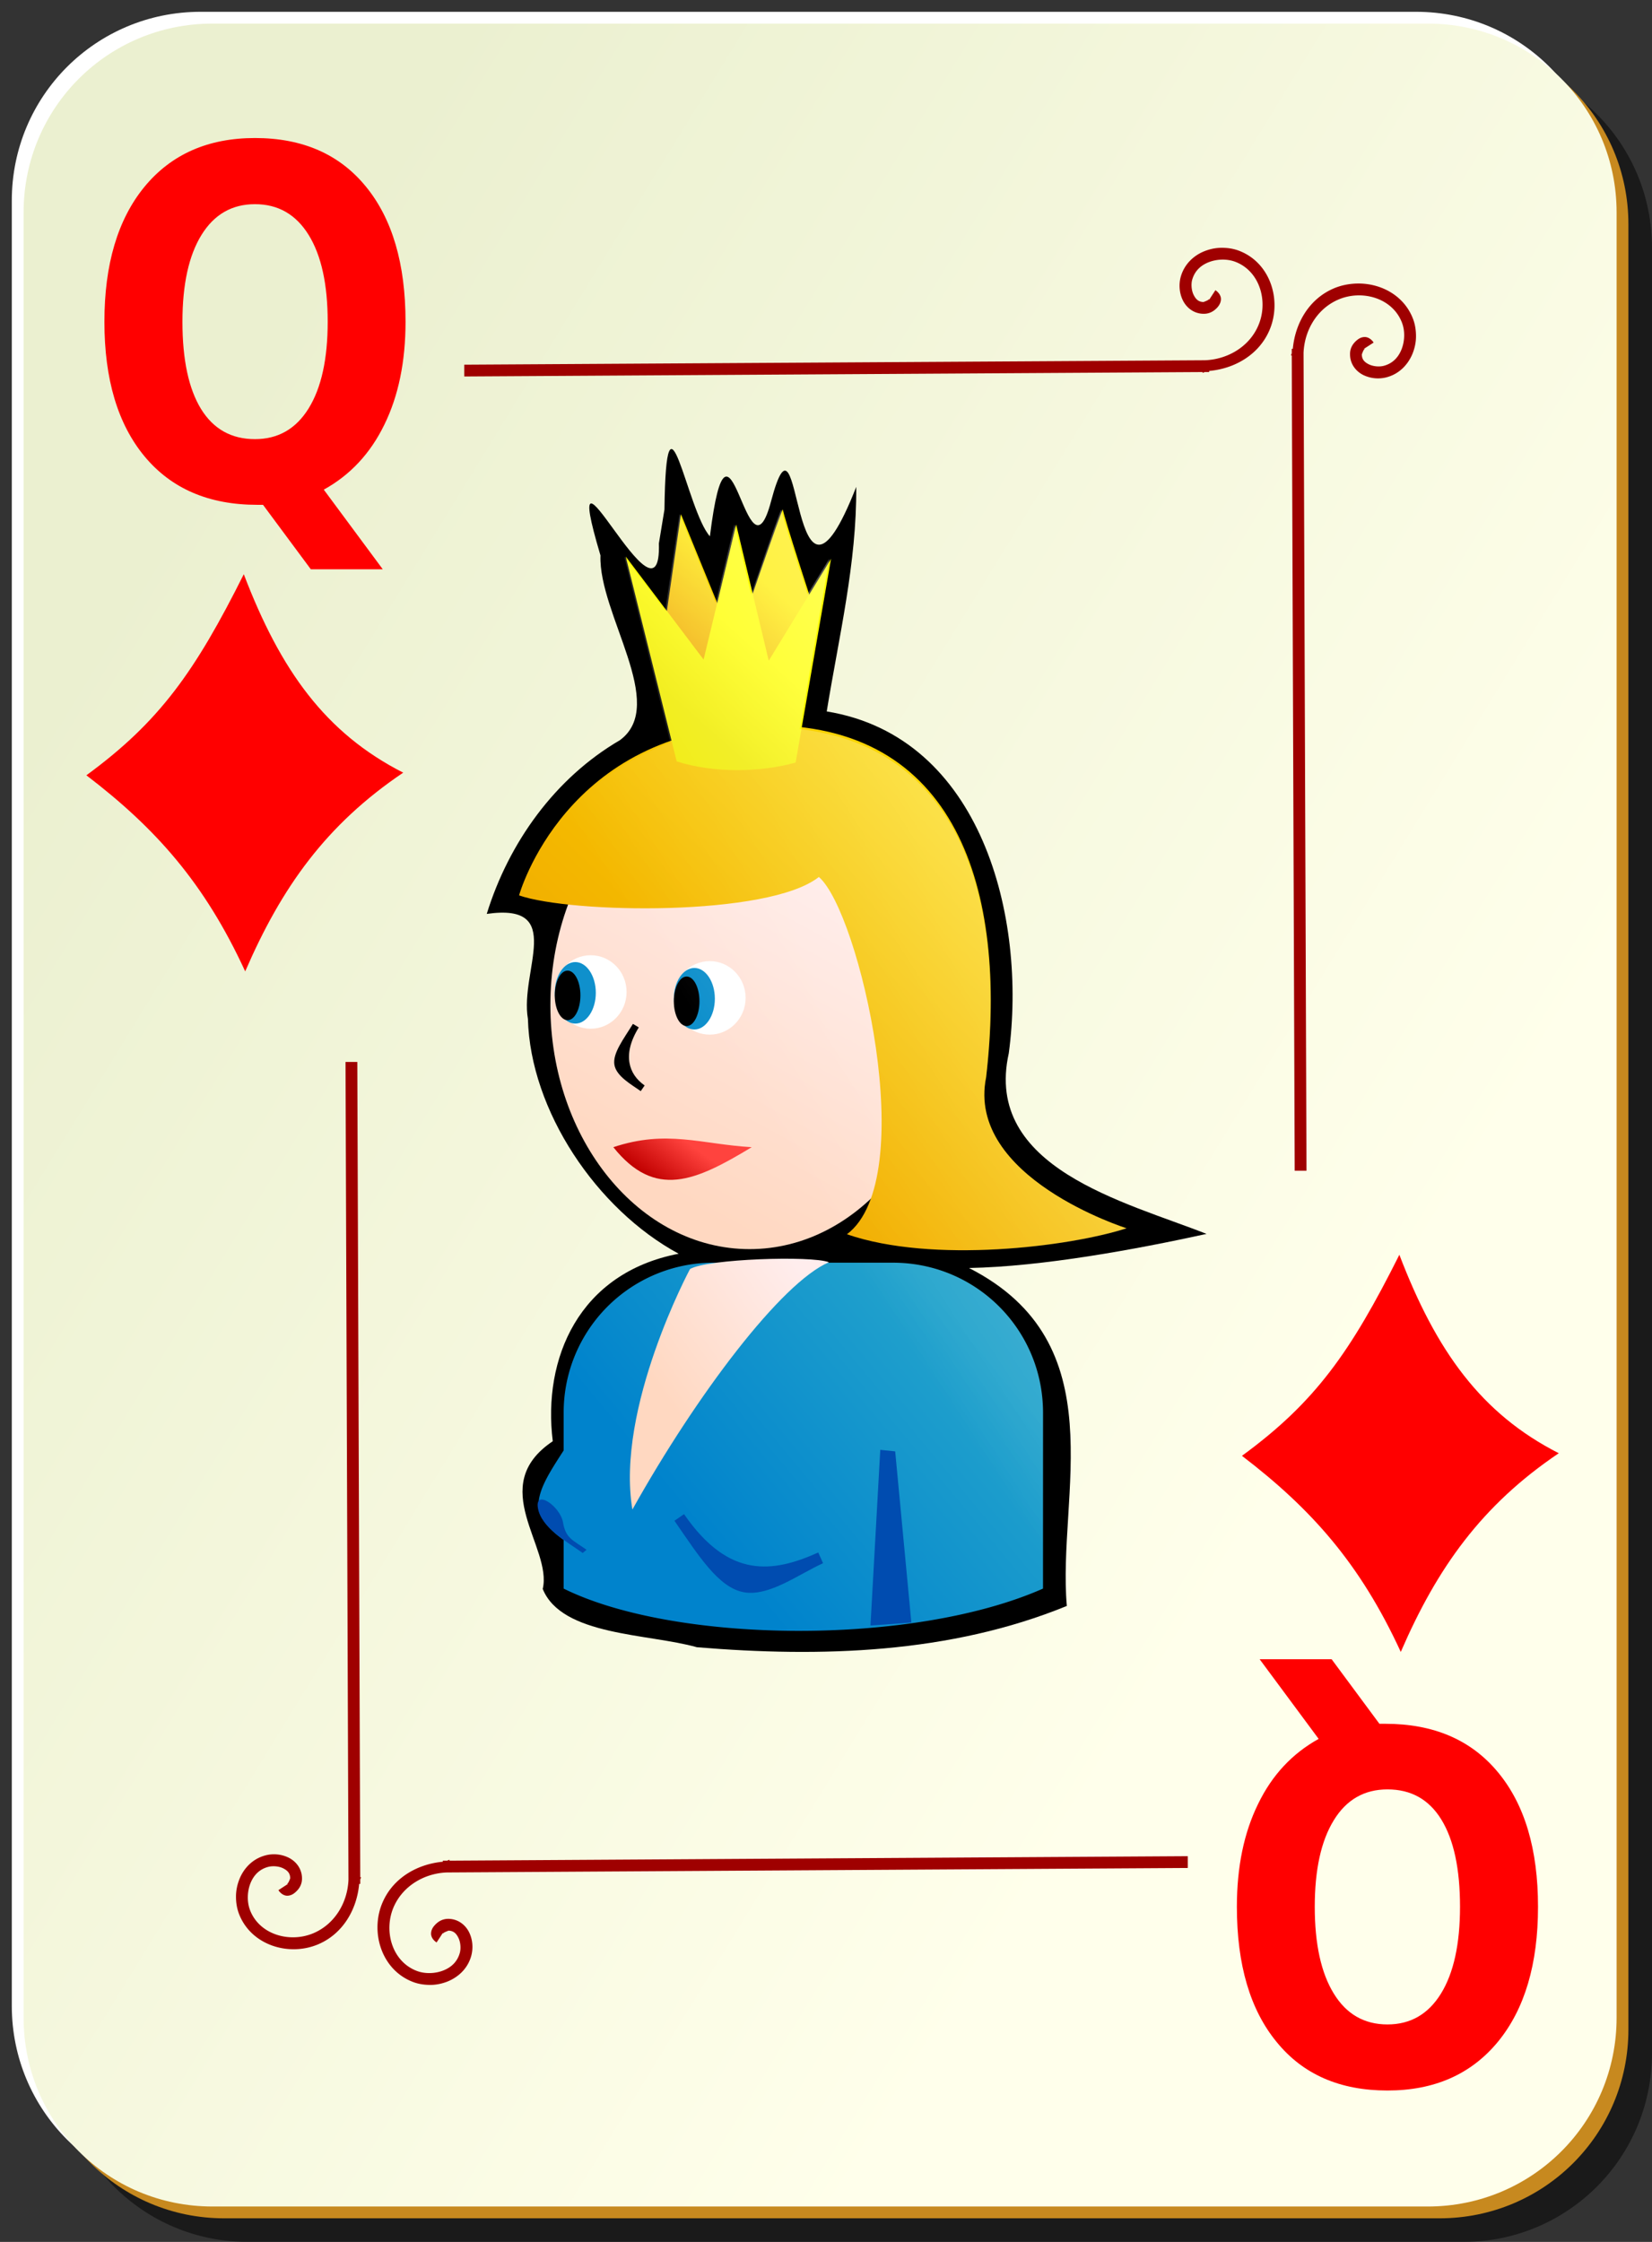 <svg xmlns="http://www.w3.org/2000/svg" xmlns:xlink="http://www.w3.org/1999/xlink" viewBox="0 0 140 190" version="1.0"><rect x="0" y="0" width="140" height="190" fill="#333333" stroke="none"/><defs><linearGradient id="g" y2="85.362" xlink:href="#b" gradientUnits="userSpaceOnUse" x2="698" y1="146.36" x1="632"/><linearGradient id="b"><stop offset="0" stop-color="#f0a700"/><stop offset="1" stop-color="#ffed00"/></linearGradient><linearGradient id="d" y2="256.18" xlink:href="#a" gradientUnits="userSpaceOnUse" x2="484.8" gradientTransform="matrix(.187 0 0 .145 12.089 108.53)" y1="437.5" x1="356.44"/><linearGradient id="e" y2="415.54" gradientUnits="userSpaceOnUse" x2="449.32" gradientTransform="translate(37.484 121.17) scale(.145)" y1="540.54" x1="298.99"><stop offset="0" stop-color="#0083cc"/><stop offset="1" stop-color="#24a4cc"/></linearGradient><linearGradient id="f" y2="143.66" xlink:href="#b" gradientUnits="userSpaceOnUse" x2="116.13" gradientTransform="scale(1.076 .93)" y1="182.17" x1="74.021"/><linearGradient id="a"><stop offset="0" stop-color="#ffd8c1"/><stop offset="1" stop-color="#ffeded"/></linearGradient><linearGradient id="h" y2="160.36" gradientUnits="userSpaceOnUse" x2="708" y1="210.36" x1="653"><stop offset="0" stop-color="#f0eb00"/><stop offset="1" stop-color="#ff0"/></linearGradient><linearGradient id="i" y2="322.14" gradientUnits="userSpaceOnUse" x2="312.09" gradientTransform="translate(34.882 120.52) scale(.145)" y1="346.33" x1="294.25"><stop offset="0" stop-color="#c10000"/><stop offset="1" stop-color="#ff433e"/></linearGradient><linearGradient id="j" y2="113.29" xlink:href="#a" gradientUnits="userSpaceOnUse" x2="65.8" gradientTransform="translate(24.438 65.208)" y1="122.48" x1="53.127"/><linearGradient id="k" y2="98.109" gradientUnits="userSpaceOnUse" x2="-101.91" gradientTransform="translate(181.44 56.211)" y1="46.291" x1="-21.764"><stop offset="0" stop-color="#fff"/><stop offset="1" stop-color="#fff" stop-opacity="0"/></linearGradient><linearGradient id="c" y2="128.7" gradientUnits="userSpaceOnUse" y1="63.1" gradientTransform="translate(0 -1)" x2="109" x1="2"><stop offset="0" stop-color="#ebf0d0"/><stop offset="1" stop-color="#ffffeb"/></linearGradient></defs><path d="M21 5h103c8.86 0 16 7.136 16 16v153c0 8.86-7.14 16-16 16H21c-8.864 0-16-7.14-16-16V21c0-8.864 7.136-16 16-16z" fill-opacity=".498"/><path d="M17 1h103c8.86 0 16 7.136 16 16v153c0 8.86-7.14 16-16 16H17c-8.864 0-16-7.14-16-16V17C1 8.136 8.136 1 17 1z" fill="#fff"/><path d="M19 3h103c8.86 0 16 7.136 16 16v153c0 8.86-7.14 16-16 16H19c-8.864 0-16-7.14-16-16V19c0-8.864 7.136-16 16-16z" fill="#c7891f"/><path d="M18 2h103c8.86 0 16 7.136 16 16v153c0 8.86-7.14 16-16 16H18c-8.864 0-16-7.14-16-16V18C2 9.136 9.136 2 18 2z" fill="url(#c)"/><path d="M103.53 21c-.5.002-.97.099-1.44.281-.93.364-1.73 1.112-2.03 2.188-.173.645-.12 1.381.19 2s.93 1.119 1.75 1.125c.48.003.85-.196 1.16-.532.15-.167.31-.415.31-.718s-.21-.583-.47-.75l-.53.812c.07.046 0-.005 0-.062 0-.058.02-.022-.03.031-.1.106-.46.219-.44.219-.42-.003-.65-.217-.84-.594s-.23-.905-.13-1.281c.21-.751.72-1.231 1.41-1.5.69-.27 1.55-.298 2.25-.031 2.11.807 2.82 3.429 1.93 5.437-.77 1.764-2.58 2.83-4.5 2.906l-62.776.375v1l62.566-.375v.063c.07 0 .14-.06.21-.063h.35v-.093c2.16-.195 4.19-1.362 5.09-3.407 1.1-2.492.15-5.748-2.56-6.781-.47-.18-.97-.252-1.47-.25zm11.41 3.031c-.67.023-1.35.163-1.97.438-2.05.903-3.21 2.93-3.41 5.093h-.09v.344c0 .078-.06.141-.06.219h.06l.25 69.094h1l-.25-69.313c.08-1.919 1.14-3.72 2.91-4.5 2-.887 4.62-.178 5.43 1.938.27.698.24 1.561-.03 2.25-.27.688-.75 1.202-1.5 1.406-.37.102-.9.064-1.28-.125s-.59-.421-.59-.844c0 .018.11-.34.21-.437.06-.049.09-.031.04-.032-.06 0-.11-.07-.07 0l.82-.531c-.17-.259-.45-.468-.75-.469-.31 0-.55.16-.72.313-.34.306-.54.681-.53 1.156 0 .819.5 1.44 1.12 1.75a2.86 2.86 0 002 .188c1.08-.293 1.82-1.102 2.19-2.031.18-.465.28-.941.28-1.438s-.07-.996-.25-1.469c-.77-2.029-2.8-3.068-4.81-3zM29.281 90l.25 69.31c-.076 1.92-1.142 3.72-2.906 4.5-2.008.89-4.63.18-5.437-1.93-.267-.7-.239-1.57.031-2.26.269-.68.749-1.2 1.5-1.4.376-.1.904-.07 1.281.12s.591.42.594.85c0-.02-.113.34-.219.43-.053.05-.089.04-.031.04.057 0 .108.07.062 0l-.812.53c.167.26.447.47.75.47s.551-.16.718-.32c.336-.3.535-.68.532-1.15-.006-.82-.506-1.44-1.125-1.75s-1.355-.37-2-.19c-1.076.29-1.824 1.1-2.188 2.03-.182.47-.279.94-.281 1.44s.07.99.25 1.47c1.033 2.7 4.289 3.66 6.781 2.56 2.045-.9 3.212-2.93 3.407-5.09h.093v-.35c.003-.08.063-.14.063-.22h-.063L30.281 90h-1zm71.379 67.31l-62.566.38v-.07c-.078 0-.141.06-.219.07h-.344v.09c-2.163.2-4.19 1.36-5.093 3.41-1.101 2.49-.144 5.75 2.562 6.78.472.18.971.25 1.469.25.497 0 .972-.1 1.437-.28.93-.37 1.739-1.11 2.032-2.19.175-.65.122-1.38-.188-2s-.932-1.12-1.75-1.13c-.476 0-.85.2-1.156.54-.153.16-.314.41-.313.72.001.3.21.58.469.74l.531-.81c-.07-.04 0 .01 0 .07 0 .05-.017.02.031-.04.097-.1.455-.21.438-.22.423.01.655.22.844.6s.227.9.125 1.28c-.205.75-.718 1.23-1.407 1.5-.688.27-1.552.3-2.25.03-2.115-.81-2.824-3.43-1.937-5.44.779-1.76 2.581-2.83 4.5-2.9l62.785-.38v-1z" fill-rule="evenodd" fill="#9f0000"/><path d="M22.289 42.783h-.499c-4.087 0-7.265-1.367-9.536-4.1-2.27-2.732-3.406-6.537-3.406-11.413 0-4.862 1.13-8.674 3.39-11.433 2.27-2.76 5.393-4.139 9.369-4.139 4.021 0 7.15 1.366 9.387 4.099 2.248 2.733 3.373 6.557 3.373 11.473 0 3.376-.599 6.283-1.795 8.721-1.185 2.438-2.896 4.273-5.133 5.506l5 6.751h-6.097l-4.053-5.465m-.682-25.479c-1.949 0-3.461.871-4.535 2.612s-1.611 4.193-1.611 7.354c0 3.215.526 5.68 1.578 7.395 1.052 1.701 2.575 2.552 4.568 2.552 1.961 0 3.478-.871 4.553-2.613 1.074-1.741 1.611-4.186 1.611-7.334 0-3.161-.537-5.613-1.611-7.354-1.075-1.741-2.592-2.612-4.553-2.612M116.9 146.09h.5c4.09 0 7.27 1.36 9.54 4.1 2.27 2.73 3.4 6.53 3.4 11.41 0 4.86-1.13 8.67-3.39 11.43-2.27 2.76-5.39 4.14-9.37 4.14-4.02 0-7.15-1.36-9.38-4.1-2.25-2.73-3.38-6.55-3.38-11.47 0-3.38.6-6.28 1.8-8.72 1.18-2.44 2.89-4.27 5.13-5.51l-5-6.75h6.1l4.05 5.47m.68 25.48c1.95 0 3.46-.87 4.54-2.62 1.07-1.74 1.61-4.19 1.61-7.35 0-3.22-.53-5.68-1.58-7.39s-2.57-2.56-4.57-2.56c-1.96 0-3.48.87-4.55 2.62-1.07 1.74-1.61 4.18-1.61 7.33 0 3.16.54 5.61 1.61 7.35 1.07 1.75 2.59 2.62 4.55 2.62" fill="red"/><path d="M20.66 48.665c-4.126 8.245-7.135 12.498-13.34 17.04 5.872 4.487 10.013 9.124 13.46 16.62 3.079-7.121 6.847-12.43 13.39-16.843-6.582-3.349-10.393-8.654-13.51-16.817zM118.59 106.34c-4.13 8.25-7.13 12.5-13.34 17.04 5.87 4.49 10.01 9.12 13.46 16.62 3.08-7.12 6.85-12.43 13.39-16.84-6.58-3.35-10.39-8.66-13.51-16.82z" fill-rule="evenodd" fill="red"/><g><path d="M55.838 46.053c.248 8.39-8.775-11.84-4.95 1.02-.178 4.95 5.745 12.65 1.643 15.66-5.489 3.2-9.415 8.68-11.281 14.72 6.724-.96 2.783 4.8 3.489 8.9.205 7.75 5.801 16.13 12.775 19.9-8.466 1.63-11.54 8.88-10.669 15.89-5.694 3.82-.009 8.98-.851 12.52 1.62 3.99 8.94 3.77 13.068 4.94 10.522.87 21.438.55 31.348-3.5-.83-9.42 4.23-22.26-8.29-28.64 6.22-.12 14.1-1.57 20.13-2.89-6.86-2.71-18.93-5.58-16.76-15.31 1.54-11.46-2.27-26.82-15.428-28.97 1.029-6.32 2.549-12.59 2.5-19.03-5.677 14.51-4.546-8.82-7.218 1.22-2.054 7.8-3.523-10.38-5.182 2.97-1.973-2.18-3.701-14.03-3.852-2.27l-.472 2.87z"/><path d="M102.66 155.88c0 11.41-7.563 20.68-16.883 20.68s-16.884-9.27-16.884-20.68 7.564-20.68 16.884-20.68 16.883 9.27 16.883 20.68z" fill="url(#d)" transform="translate(-22.25 -70.697)"/><path d="M82.737 177.71a12.688 12.688 0 00-12.719 12.72v3.19c-1.177 1.83-2.333 3.55-2.094 4.96.177 1.05 1.093 1.9 2.094 2.63v4.12c9.38 4.65 29.532 4.9 40.622 0v-14.9c0-7.05-5.67-12.72-12.716-12.72H82.737z" fill="url(#e)" transform="translate(-22.25 -70.697)"/><path d="M66.238 146.58s3.897-14.13 20.612-14.41c16.43-.28 20.82 13.88 18.97 29.83-1.72 8.5 11.9 12.79 11.9 12.79-4.86 1.57-16.45 3.01-23.696.51 6.286-4.72 1.046-27.34-2.379-30.28-4.269 3.39-21.034 3.09-25.407 1.56z" fill-rule="evenodd" fill="url(#f)" transform="translate(-22.25 -70.697)"/><path d="M63.188 84.57c0 1.719-1.363 3.114-3.042 3.114s-3.042-1.395-3.042-3.115 1.363-3.114 3.042-3.114 3.042 1.395 3.042 3.114z" fill="#fff"/><path d="M60.581 84.642c0 1.44-.779 2.607-1.738 2.607s-1.738-1.168-1.738-2.607.779-2.608 1.738-2.608 1.738 1.168 1.738 2.608z" fill="#0f90cc"/><path d="M59.277 84.859c0 1.16-.487 2.1-1.086 2.1s-1.087-.94-1.087-2.1.487-2.1 1.087-2.1 1.086.94 1.086 2.1z"/><g fill-rule="evenodd"><path d="M618 99.362l10-85 38 115s34-123 34-119c0 4.002 23 91 23 91l-18 70h-77l-10-71.998z" fill="url(#g)" transform="matrix(.12 0 0 .097 -17.653 42.183)"/><path d="M589 51.362l36 179c27 10.67 60 9.34 84 1l25-178-44 89-23-119-23 118-55-89.998z" fill="url(#h)" transform="matrix(.12 0 0 .097 -17.653 42.183)"/></g><path d="M53.1 84.07c0 1.719-1.364 3.114-3.043 3.114s-3.042-1.395-3.042-3.115 1.363-3.114 3.042-3.114S53.1 82.35 53.1 84.069z" fill="#fff"/><path d="M50.492 84.142c0 1.44-.779 2.607-1.738 2.607s-1.738-1.168-1.738-2.607.779-2.608 1.738-2.608 1.738 1.168 1.738 2.608z" fill="#0f90cc"/><path d="M49.188 84.359c0 1.16-.487 2.1-1.086 2.1s-1.087-.94-1.087-2.1.487-2.1 1.087-2.1 1.086.94 1.086 2.1z"/><path d="M74.227 167.92c3.53 4.41 6.935 2.9 11.727 0-4.287-.25-7.188-1.51-11.727 0z" fill-rule="evenodd" fill="url(#i)" transform="translate(-22.25 -70.697)"/><path d="M74.599 122.873l1.264.13 1.371 14.51-3.465.25.83-14.89z" fill="#004cb0"/><path d="M57.969 128.323l-.813.56c2.044 2.96 3.742 5.68 5.887 6.06 2.146.38 4.673-1.55 6.707-2.46l-.406-.91c-1.956.88-3.844 1.42-5.688 1.09-1.844-.32-3.741-1.52-5.687-4.34z" fill-rule="evenodd" fill="#004cb0"/><path d="M53.638 86.773c-.792 1.29-1.734 2.49-1.57 3.47.164.97 1.442 1.67 2.232 2.23l.331-.48c-.695-.49-1.152-1.13-1.287-1.93s.05-1.79.79-2.99l-.496-.3z" fill-rule="evenodd"/><path d="M80.724 178.25s-6.318 11.77-4.882 20.38c5.456-9.76 12.635-19.24 16.656-20.96-1.436-.57-10.338-.29-11.774.58z" fill-rule="evenodd" fill="url(#j)" transform="translate(-22.25 -70.697)"/><path d="M45.586 127.813c.279 1.65 2.451 2.84 3.794 3.8l.327-.27c-1.181-.84-1.764-.96-1.994-2.32-.229-1.36-2.407-2.87-2.127-1.21z" fill-rule="evenodd" fill="#004cb0"/><path d="M88.469 113.9c0-.24-1.37 3.73-2.563 7.19l-1.406-5.94-1.594 6.65-3.062-7.53-1.219 8.19-3.469-4.59 3.906 15.78c-10.095 3.59-12.812 12.94-12.812 12.94.889.31 2.514.53 4.219.71a24.536 24.536 0 00-1.563 8.6c0 11.41 7.555 20.65 16.875 20.65 3.864 0 7.373-1.66 10.219-4.34-.467 1.31-1.066 2.42-1.969 3.09 7.239 2.5 18.839 1.08 23.689-.5 0 0-13.62-4.31-11.91-12.81 1.72-14.82-2.07-27.92-15.779-29.5l2.5-14.44-1.843 3c-.684-2.1-2.219-6.84-2.219-7.15zm-5.719 63.81a12.688 12.688 0 00-12.719 12.72v3.19c-1.177 1.83-2.333 3.55-2.093 4.97.176 1.04 1.092 1.89 2.093 2.62v4.16c6.012 2.98 16.361 3.92 26 3.09 1.149-.1 2.321-.09 3.438-.25 4.131-.58 8.051-1.46 11.191-2.84v-14.94c0-7.05-5.7-12.72-12.754-12.72H82.75z" fill="url(#k)" transform="translate(-22.25 -70.697)"/></g></svg>